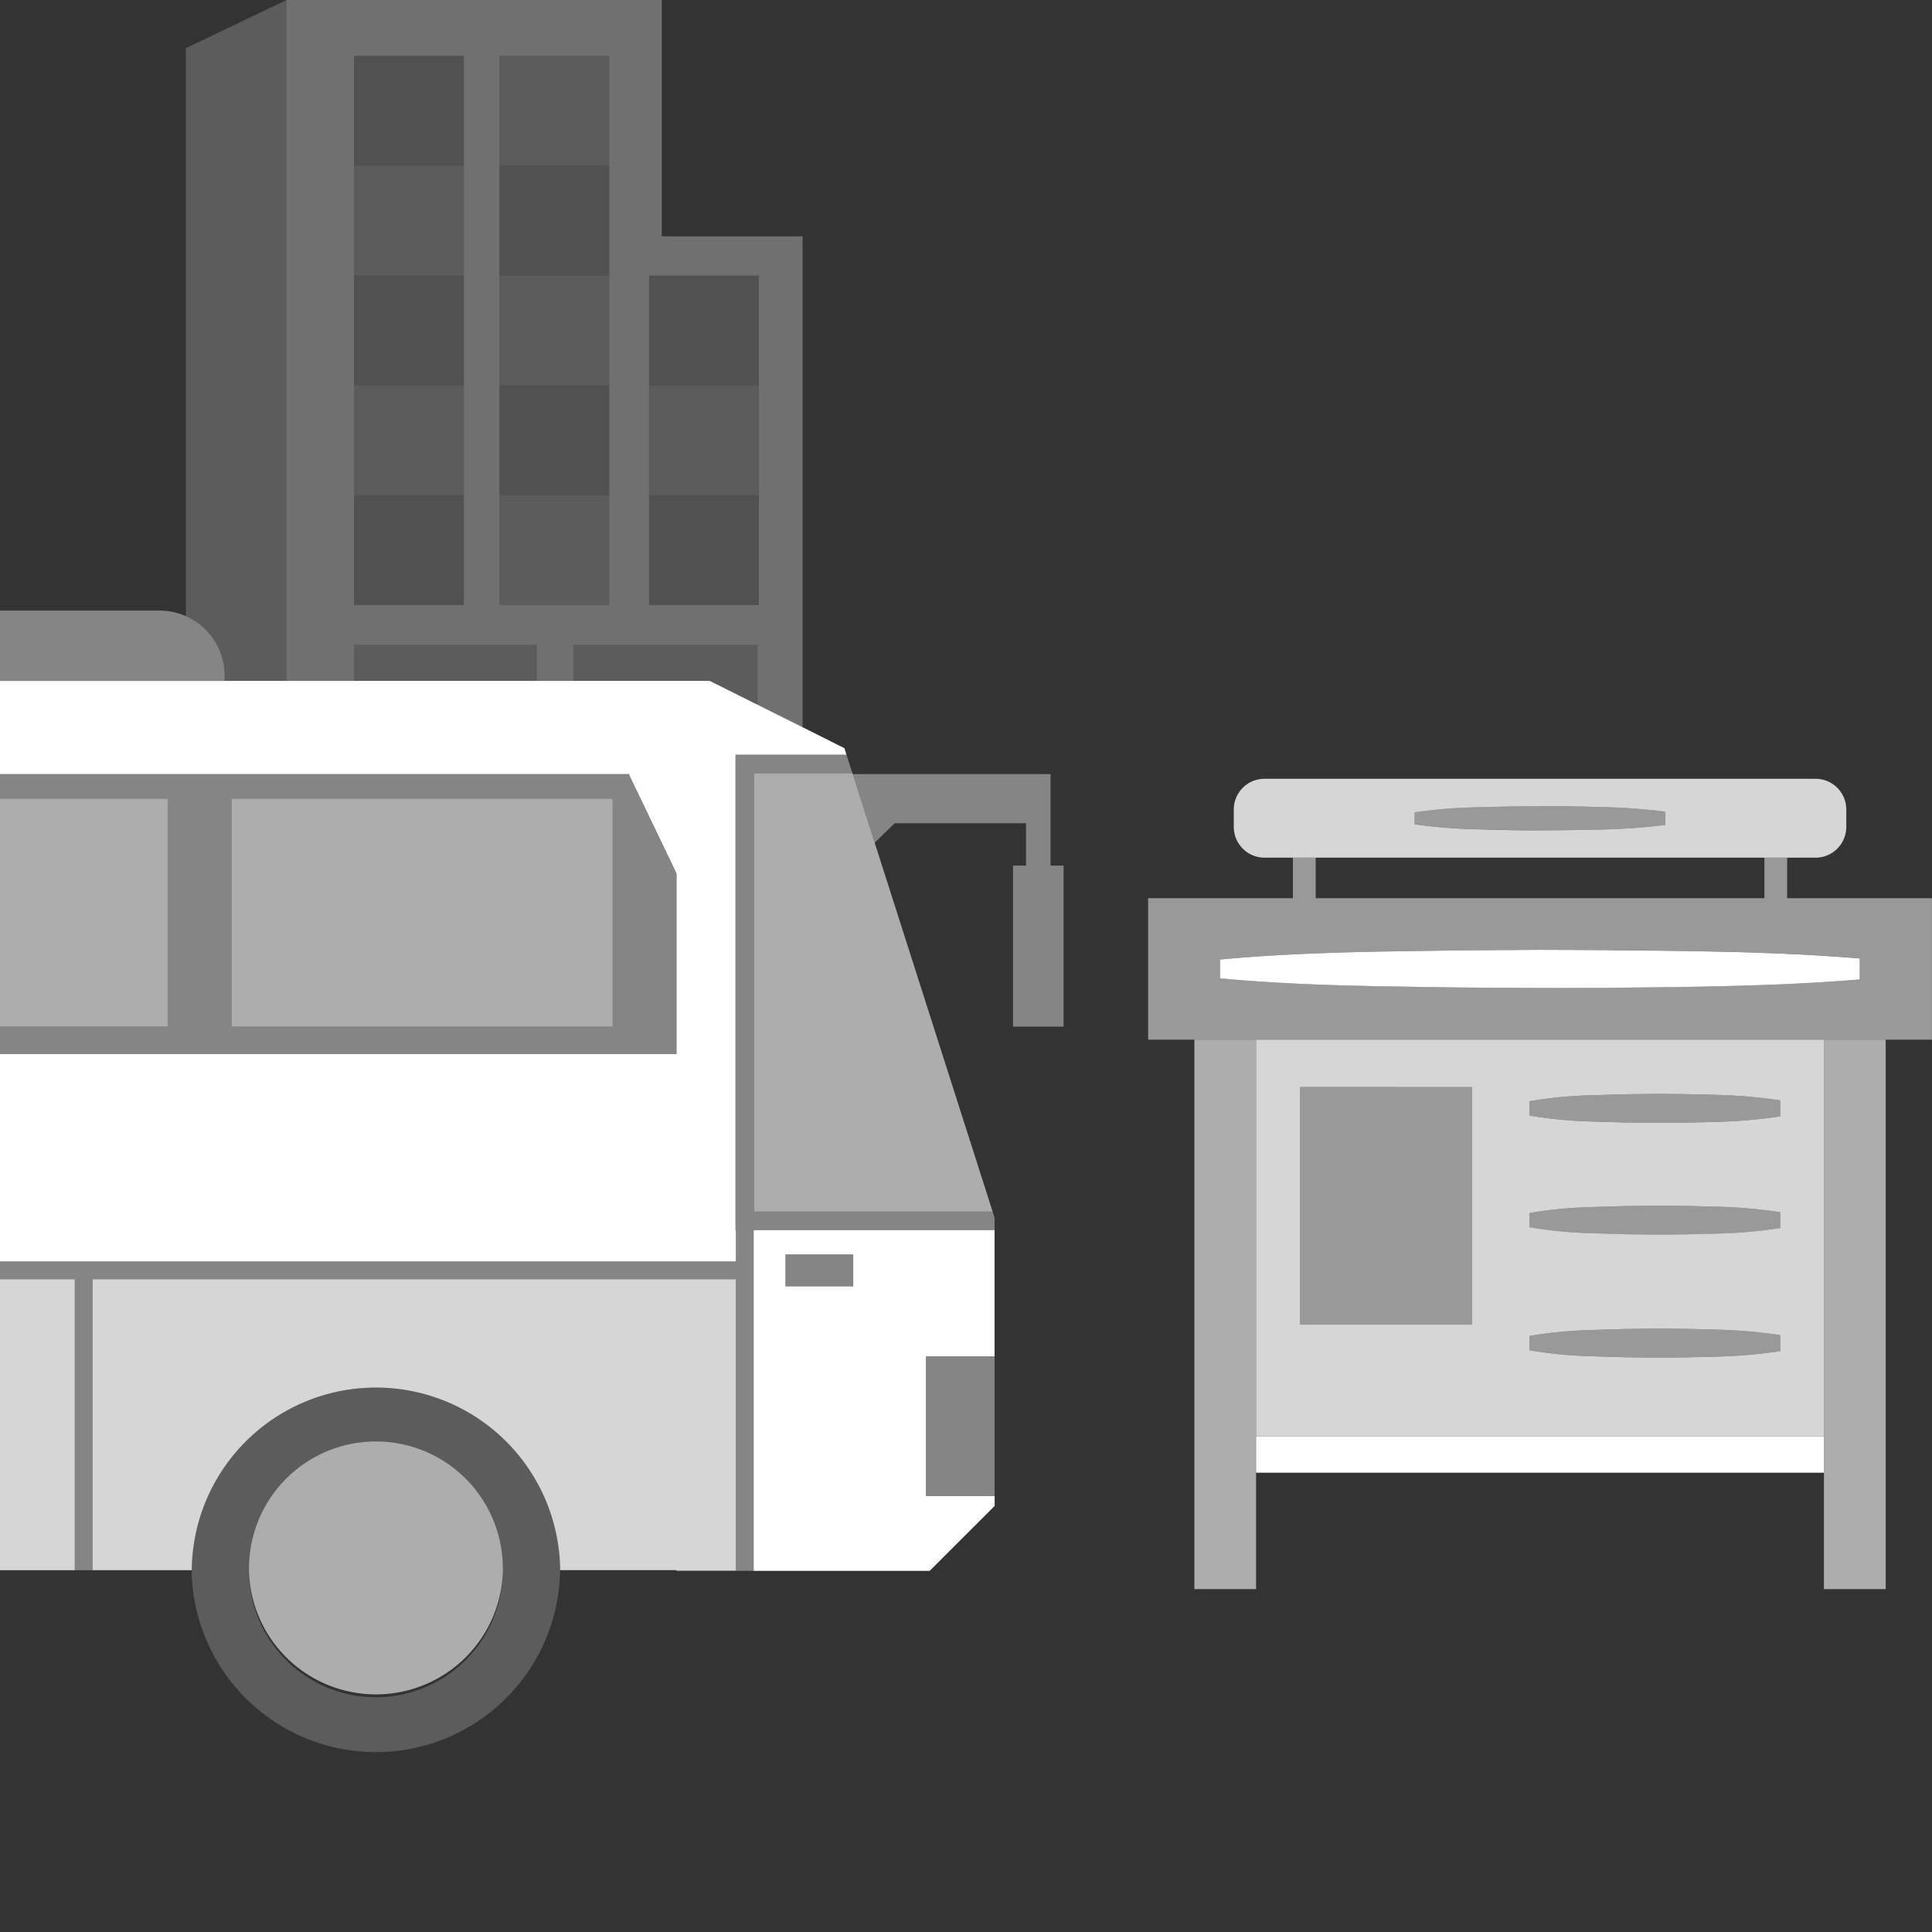 <svg viewBox="0 0 300 300" xmlns="http://www.w3.org/2000/svg"><rect x="0" y="0" width="300" height="300" fill="#333333" stroke="none"/><g fill="#fff"><path d="m 277.51 139.47 v -6.29 h -3.54 v 6.29 h -69.67 v -6.29 h -3.54 v 6.29 h -22.48 v 21.97 h 121.71 v -21.97 z m -88.03 9.52 c 8.28 -.78 16.55 -1.07 24.83 -1.23 l 12.42 -.19 12.41 -.08 q 12.42 0 24.83 .21 c 8.28 .16 16.55 .43 24.83 1.12 v 3.26 c -8.28 .69 -16.55 .97 -24.83 1.12 q -12.42 .19 -24.83 .21 l -12.41 -.08 -12.42 -.19 c -8.28 -.16 -16.55 -.45 -24.83 -1.23 z" opacity=".5"/><path d="m 102.76 36.7 v -36.7 h -58.27 v 105.73 h 10.48 v -5.64 h 28.38 v 5.64 h 5.7 v -5.64 h 28.59 v 9.36 l 6.99 3.5 v -76.25 z m -30.73 -10.98 v 68.24 h -17.06 v -85.3 h 17.06 z m 22.58 17.06 v 51.18 h -17.06 v -85.3 h 17.06 z m 23.23 17.06 v 34.12 h -17.06 v -51.18 h 17.06 z" opacity=".3"/><path d="m 77.55 8.66 h 17.06 v 17.06 h -17.06 z" opacity=".2"/><path d="m 77.55 25.72 v 17.06 h 6.79 10.27 v -6.08 -10.98 z" opacity=".15"/><path d="m 84.34 42.78 h -6.79 v 17.06 h 6.79 10.27 v -17.06 z" opacity=".2"/><path d="m 84.34 59.84 h -6.79 v 17.06 h 6.79 10.27 v -17.06 z" opacity=".15"/><path d="m 102.76 42.78 h -1.99 v 17.06 h 1.99 15.07 v -17.06 z" opacity=".15"/><path d="m 102.76 76.9 h -1.99 v 17.06 h 1.99 15.07 v -17.06 z" opacity=".15"/><path d="m 102.76 59.84 h -1.99 v 17.06 h 1.99 15.07 v -17.06 z" opacity=".2"/><path d="m 84.34 76.9 h -6.79 v 17.06 h 6.79 10.27 v -17.06 z" opacity=".2"/><path d="m 54.97 8.66 h 17.06 v 17.06 h -17.06 z" opacity=".15"/><path d="m 54.97 25.72 h 17.06 v 17.06 h -17.06 z" opacity=".2"/><path d="m 54.97 42.78 h 17.06 v 17.06 h -17.06 z" opacity=".15"/><path d="m 54.97 76.9 h 17.06 v 17.06 h -17.06 z" opacity=".15"/><path d="m 54.97 59.84 h 17.06 v 17.06 h -17.06 z" opacity=".2"/><path d="m 34.88 104.89 v .84 h 9.61 v -105.73 l -15.63 7.48 v 88.19 a 10.08 10.08 0 0 1 6.02 9.22 z" opacity=".2"/><path d="m 102.76 100.08 h -13.7 v 5.65 h 13.7 2.29 5.17 l 7.43 3.71 v -9.36 z" opacity=".2"/><path d="m 54.97 100.08 h 28.38 v 5.64 h -28.38 z" opacity=".2"/><path d="m 163.13 134.41 v -14.21 h -3.81 -26.91 l 3.41 10.65 3.11 -3.02 h 20.39 v 6.58 h -2.02 v 25.01 h 7.85 v -25.01 z" opacity=".4"/><path d="m 117.03 243.92 h 27.33 l 10.09 -10.08 v -1.53 h -10.67 v -21.71 h 10.66 v -19.59 h -37.41 z m 15.46 -49.13 v 4.95 h -10.52 v -4.95 z"/><path d="m 154.09 188 l -18.27 -57.15 -3.41 -10.65 -.14 -.42 v .29 h -7.63 -6.99 -.56 v .13 16.78 51.02 .13 h 37.04 z" opacity=".6"/><path d="m 86.97 243.82 c 0 -.1 -.01 -.2 -.01 -.29 a 28.6 28.6 0 0 0 -57.19 .02 c 0 .09 -.01 .19 -.01 .28 v .16 a 28.61 28.61 0 0 0 57.21 0 c .01 -.06 0 -.11 0 -.17 z m -28.6 19.73 a 19.73 19.73 0 0 1 -19.73 -19.73 c 0 -.1 .01 -.19 .01 -.28 a 19.71 19.71 0 0 1 39.42 -.01 c 0 .1 .02 .19 .02 .29 a 19.73 19.73 0 0 1 -19.72 19.73 z" opacity=".2"/><path d="m 78.08 243.53 a 19.71 19.71 0 0 0 -39.42 .01 c 0 .09 -.01 .19 -.01 .28 a 19.73 19.73 0 0 0 39.45 0 c 0 -.09 -.02 -.19 -.02 -.29 z" opacity=".6"/><path d="m 89.06 124.02 h -4.72 -.99 -28.38 -10.48 -8.54 v 12.96 22.44 h 59.18 v -22.44 -12.96 z" opacity=".6"/><path d="m 121.97 194.79 h 10.51 v 4.95 h -10.51 z" opacity=".4"/><path d="m 143.78 210.6 h 10.66 v 21.71 h -10.66 z" opacity=".4"/><path d="m 283.22 223.05 v -61.61 h -88.18 v 61.61 z m -45.71 -52.05 a 67.12 67.12 0 0 1 9.73 -.93 l 4.86 -.15 4.87 -.06 c 3.24 0 6.49 .06 9.73 .16 a 78.68 78.68 0 0 1 9.73 .85 v 2.48 a 78.68 78.68 0 0 1 -9.73 .85 c -3.24 .1 -6.49 .16 -9.73 .16 l -4.87 -.06 -4.86 -.15 a 67.12 67.12 0 0 1 -9.73 -.93 z m 0 17.36 a 67.26 67.26 0 0 1 9.73 -.93 l 4.86 -.15 4.87 -.06 c 3.24 0 6.49 .06 9.73 .16 a 78.88 78.88 0 0 1 9.73 .85 v 2.47 a 78.49 78.49 0 0 1 -9.73 .85 c -3.24 .1 -6.49 .16 -9.73 .16 l -4.87 -.06 -4.86 -.15 a 66.98 66.98 0 0 1 -9.73 -.93 z m 0 19.09 a 66.98 66.98 0 0 1 9.73 -.93 l 4.86 -.15 4.87 -.06 c 3.24 0 6.49 .06 9.73 .16 a 78.68 78.68 0 0 1 9.73 .85 v 2.48 a 78.88 78.88 0 0 1 -9.73 .85 c -3.24 .1 -6.49 .16 -9.73 .16 l -4.87 -.06 -4.86 -.15 a 67.26 67.26 0 0 1 -9.73 -.93 z m -8.92 -38.65 v 36.89 h -26.75 v -36.9 z" opacity=".8"/><path d="m 252.1 174.3 l 4.87 .06 c 3.24 0 6.49 -.06 9.73 -.16 a 78.68 78.68 0 0 0 9.73 -.85 v -2.48 a 78.68 78.68 0 0 0 -9.73 -.85 c -3.24 -.1 -6.49 -.16 -9.73 -.16 l -4.87 .06 -4.86 .15 a 67.12 67.12 0 0 0 -9.73 .93 v 2.22 a 67.12 67.12 0 0 0 9.73 .93 z" opacity=".5"/><path d="m 252.1 191.66 l 4.87 .06 c 3.24 0 6.49 -.06 9.73 -.16 a 78.49 78.49 0 0 0 9.73 -.85 v -2.48 a 78.88 78.88 0 0 0 -9.73 -.85 c -3.24 -.1 -6.49 -.16 -9.73 -.16 l -4.87 .06 -4.86 .15 a 67.26 67.26 0 0 0 -9.73 .93 v 2.22 a 66.98 66.98 0 0 0 9.73 .93 z" opacity=".5"/><path d="m 252.1 210.75 l 4.87 .06 c 3.24 0 6.49 -.06 9.73 -.16 a 78.88 78.88 0 0 0 9.73 -.85 v -2.48 a 78.68 78.68 0 0 0 -9.73 -.85 c -3.24 -.1 -6.49 -.16 -9.73 -.16 l -4.87 .06 -4.86 .15 a 66.98 66.98 0 0 0 -9.73 .93 v 2.22 a 67.26 67.26 0 0 0 9.73 .93 z" opacity=".5"/><path d="m 201.84 168.79 h 26.75 v 36.89 h -26.75 z" opacity=".5"/><path d="m 195.04 223.05 v 2.81 2.82 h 88.18 v -2.82 -2.81 z"/><path d="m 286.69 161.44 h -3.47 v 61.61 2.81 2.82 18.08 h 9.59 v -85.32 z" opacity=".6"/><path d="m 191.57 161.44 h -6.11 v 85.32 h 9.58 v -18.08 -2.82 -2.81 -61.61 z" opacity=".6"/><path d="m 239.13 147.49 l -12.41 .08 -12.42 .19 c -8.28 .16 -16.55 .45 -24.83 1.23 v 2.93 c 8.28 .78 16.55 1.07 24.83 1.23 l 12.42 .19 12.41 .08 q 12.42 0 24.83 -.21 c 8.28 -.16 16.55 -.43 24.83 -1.12 v -3.26 c -8.28 -.69 -16.55 -.97 -24.83 -1.12 q -12.41 -.2 -24.83 -.22 z"/><path d="m 281.92 120.93 h -85.57 a 4.77 4.77 0 0 0 -4.77 4.77 v 2.7 a 4.78 4.78 0 0 0 4.77 4.78 h 85.57 a 4.78 4.78 0 0 0 4.77 -4.78 v -2.7 a 4.77 4.77 0 0 0 -4.77 -4.77 z m -23.33 7.16 a 93.88 93.88 0 0 1 -9.73 .71 c -3.24 .08 -6.49 .13 -9.73 .14 s -6.49 -.08 -9.73 -.17 a 79.92 79.92 0 0 1 -9.73 -.78 v -1.86 a 79.92 79.92 0 0 1 9.73 -.78 c 3.24 -.09 6.49 -.17 9.73 -.17 s 6.49 .05 9.73 .14 a 93.88 93.88 0 0 1 9.73 .71 z" opacity=".8"/><path d="m 239.13 128.94 c 3.24 0 6.49 -.05 9.73 -.14 a 93.88 93.88 0 0 0 9.73 -.71 v -2.07 a 93.88 93.88 0 0 0 -9.73 -.71 c -3.24 -.08 -6.49 -.13 -9.73 -.14 s -6.49 .08 -9.73 .17 a 79.92 79.92 0 0 0 -9.73 .78 v 1.86 a 79.92 79.92 0 0 0 9.73 .78 c 3.25 .09 6.49 .17 9.73 .18 z" opacity=".5"/><path d="m 28.86 95.67 a 10.03 10.03 0 0 0 -4.07 -.86 h -24.8 v 10.92 h 34.89 v -.84 a 10.08 10.08 0 0 0 -6.02 -9.22 z" opacity=".4"/><path d="m 131.12 116.18 l -6.48 -3.25 -6.99 -3.49 -7.43 -3.71 h -5.17 -2.29 -13.7 -4.72 -.99 -28.38 -10.48 -9.61 -6.02 -28.87 v 3.58 10.89 h 28.87 15.63 10.48 28.38 .99 4.72 8.58 l 5.12 10.66 2.29 4.76 v 1.36 26.7 h -105.06 v 32.2 h 105.06 5.17 4.05 v -4.87 h -.06 v -54.03 -19.79 h 3.44 6.99 6.8 z"/><path d="m 102.76 130.86 l -5.12 -10.66 h -97.65 v 3.82 h 26.04 v 35.4 h -26.04 v 4.26 h 105.06 v -28.06 z m -7.63 28.56 h -59.18 v -35.4 h 59.18 z" opacity=".4"/><path d="m 110.22 198.64 h -95.85 v 45.18 h 15.4 c 0 -.09 0 -.19 .01 -.28 a 28.6 28.6 0 0 1 57.19 -.02 c 0 .1 .01 .2 .01 .29 h 18.07 v .09 h 9.22 v -45.26 z" opacity=".8"/><path d="m -.01 198.64 v 44.91 .27 h 11.62 v -.2 -.07 -44.91 z" opacity=".8"/><path d="m -.01 124.02 h 26.04 v 35.4 h -26.04 z" opacity=".6"/><path d="m 154.13 188.13 h -37.04 v -.13 -51.02 -16.78 -.13 h .56 6.99 7.63 v -.29 l -.83 -2.59 h -6.8 -6.99 -3.44 v 19.79 54.03 h .06 v 4.87 h -4.05 -5.17 -105.06 v 1.32 1.44 h 11.62 v 44.91 .07 .2 h 2.76 v -.2 -.07 -44.91 h 90.68 5.17 4.05 v 44.88 .4 h 2.76 v -52.91 h 37.41 v -1.91 z" opacity=".4"/></g></svg>